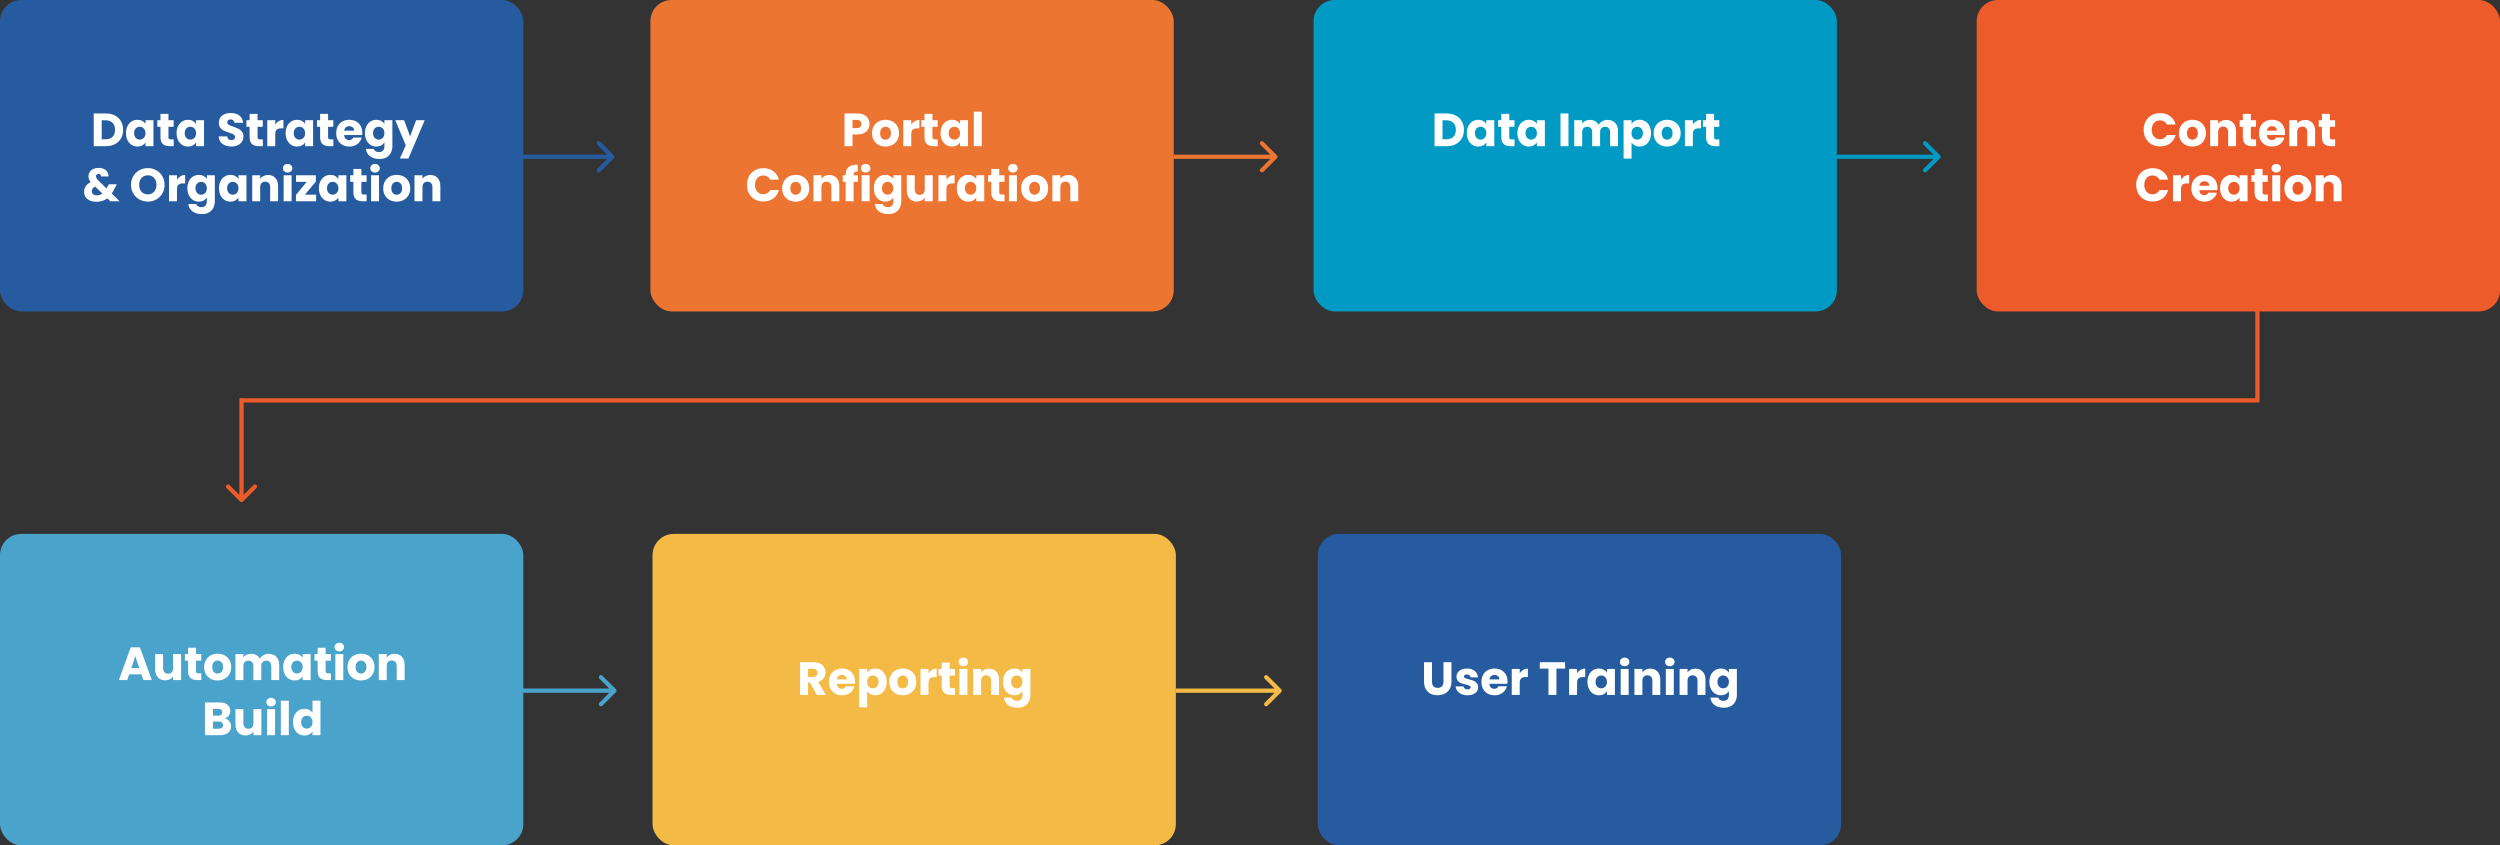 <svg width="1180" height="399" viewBox="0 0 1180 399" fill="none" xmlns="http://www.w3.org/2000/svg">
<rect x="0" y="0" width="1180" height="399" fill="#333333" stroke="none"/>
<rect y="252" width="247" height="147" rx="10" fill="#4AA3CA"/>
<path d="M66.744 318.272H60.98L60.056 321H56.118L61.706 305.556H66.062L71.65 321H67.668L66.744 318.272ZM65.776 315.368L63.862 309.714L61.97 315.368H65.776ZM85.472 308.724V321H81.71V319.328C81.329 319.871 80.808 320.311 80.148 320.648C79.503 320.971 78.784 321.132 77.992 321.132C77.054 321.132 76.225 320.927 75.506 320.516C74.788 320.091 74.23 319.482 73.834 318.69C73.438 317.898 73.24 316.967 73.24 315.896V308.724H76.98V315.39C76.98 316.211 77.193 316.849 77.618 317.304C78.044 317.759 78.616 317.986 79.334 317.986C80.068 317.986 80.647 317.759 81.072 317.304C81.498 316.849 81.71 316.211 81.71 315.39V308.724H85.472ZM95.016 317.81V321H93.103C91.739 321 90.675 320.67 89.912 320.01C89.15 319.335 88.769 318.243 88.769 316.732V311.848H87.272V308.724H88.769V305.732H92.531V308.724H94.995V311.848H92.531V316.776C92.531 317.143 92.618 317.407 92.794 317.568C92.971 317.729 93.264 317.81 93.674 317.81H95.016ZM102.7 321.176C101.497 321.176 100.412 320.919 99.444 320.406C98.491 319.893 97.735 319.159 97.178 318.206C96.635 317.253 96.364 316.138 96.364 314.862C96.364 313.601 96.643 312.493 97.2 311.54C97.757 310.572 98.52 309.831 99.488 309.318C100.456 308.805 101.541 308.548 102.744 308.548C103.947 308.548 105.032 308.805 106 309.318C106.968 309.831 107.731 310.572 108.288 311.54C108.845 312.493 109.124 313.601 109.124 314.862C109.124 316.123 108.838 317.238 108.266 318.206C107.709 319.159 106.939 319.893 105.956 320.406C104.988 320.919 103.903 321.176 102.7 321.176ZM102.7 317.92C103.419 317.92 104.027 317.656 104.526 317.128C105.039 316.6 105.296 315.845 105.296 314.862C105.296 313.879 105.047 313.124 104.548 312.596C104.064 312.068 103.463 311.804 102.744 311.804C102.011 311.804 101.402 312.068 100.918 312.596C100.434 313.109 100.192 313.865 100.192 314.862C100.192 315.845 100.427 316.6 100.896 317.128C101.38 317.656 101.981 317.92 102.7 317.92ZM126.784 308.592C128.309 308.592 129.519 309.054 130.414 309.978C131.323 310.902 131.778 312.185 131.778 313.828V321H128.038V314.334C128.038 313.542 127.825 312.933 127.4 312.508C126.989 312.068 126.417 311.848 125.684 311.848C124.951 311.848 124.371 312.068 123.946 312.508C123.535 312.933 123.33 313.542 123.33 314.334V321H119.59V314.334C119.59 313.542 119.377 312.933 118.952 312.508C118.541 312.068 117.969 311.848 117.236 311.848C116.503 311.848 115.923 312.068 115.498 312.508C115.087 312.933 114.882 313.542 114.882 314.334V321H111.12V308.724H114.882V310.264C115.263 309.751 115.762 309.347 116.378 309.054C116.994 308.746 117.691 308.592 118.468 308.592C119.392 308.592 120.213 308.79 120.932 309.186C121.665 309.582 122.237 310.147 122.648 310.88C123.073 310.205 123.653 309.655 124.386 309.23C125.119 308.805 125.919 308.592 126.784 308.592ZM133.661 314.84C133.661 313.579 133.896 312.471 134.365 311.518C134.849 310.565 135.502 309.831 136.323 309.318C137.144 308.805 138.061 308.548 139.073 308.548C139.938 308.548 140.694 308.724 141.339 309.076C141.999 309.428 142.505 309.89 142.857 310.462V308.724H146.619V321H142.857V319.262C142.49 319.834 141.977 320.296 141.317 320.648C140.672 321 139.916 321.176 139.051 321.176C138.054 321.176 137.144 320.919 136.323 320.406C135.502 319.878 134.849 319.137 134.365 318.184C133.896 317.216 133.661 316.101 133.661 314.84ZM142.857 314.862C142.857 313.923 142.593 313.183 142.065 312.64C141.552 312.097 140.921 311.826 140.173 311.826C139.425 311.826 138.787 312.097 138.259 312.64C137.746 313.168 137.489 313.901 137.489 314.84C137.489 315.779 137.746 316.527 138.259 317.084C138.787 317.627 139.425 317.898 140.173 317.898C140.921 317.898 141.552 317.627 142.065 317.084C142.593 316.541 142.857 315.801 142.857 314.862ZM156.183 317.81V321H154.269C152.905 321 151.841 320.67 151.079 320.01C150.316 319.335 149.935 318.243 149.935 316.732V311.848H148.439V308.724H149.935V305.732H153.697V308.724H156.161V311.848H153.697V316.776C153.697 317.143 153.785 317.407 153.961 317.568C154.137 317.729 154.43 317.81 154.841 317.81H156.183ZM160.17 307.448C159.51 307.448 158.967 307.257 158.542 306.876C158.131 306.48 157.926 305.996 157.926 305.424C157.926 304.837 158.131 304.353 158.542 303.972C158.967 303.576 159.51 303.378 160.17 303.378C160.815 303.378 161.343 303.576 161.754 303.972C162.179 304.353 162.392 304.837 162.392 305.424C162.392 305.996 162.179 306.48 161.754 306.876C161.343 307.257 160.815 307.448 160.17 307.448ZM162.04 308.724V321H158.278V308.724H162.04ZM170.354 321.176C169.152 321.176 168.066 320.919 167.098 320.406C166.145 319.893 165.39 319.159 164.832 318.206C164.29 317.253 164.018 316.138 164.018 314.862C164.018 313.601 164.297 312.493 164.854 311.54C165.412 310.572 166.174 309.831 167.142 309.318C168.11 308.805 169.196 308.548 170.398 308.548C171.601 308.548 172.686 308.805 173.654 309.318C174.622 309.831 175.385 310.572 175.942 311.54C176.5 312.493 176.778 313.601 176.778 314.862C176.778 316.123 176.492 317.238 175.92 318.206C175.363 319.159 174.593 319.893 173.61 320.406C172.642 320.919 171.557 321.176 170.354 321.176ZM170.354 317.92C171.073 317.92 171.682 317.656 172.18 317.128C172.694 316.6 172.95 315.845 172.95 314.862C172.95 313.879 172.701 313.124 172.202 312.596C171.718 312.068 171.117 311.804 170.398 311.804C169.665 311.804 169.056 312.068 168.572 312.596C168.088 313.109 167.846 313.865 167.846 314.862C167.846 315.845 168.081 316.6 168.55 317.128C169.034 317.656 169.636 317.92 170.354 317.92ZM186.254 308.592C187.691 308.592 188.835 309.061 189.686 310C190.551 310.924 190.984 312.2 190.984 313.828V321H187.244V314.334C187.244 313.513 187.031 312.875 186.606 312.42C186.181 311.965 185.609 311.738 184.89 311.738C184.171 311.738 183.599 311.965 183.174 312.42C182.749 312.875 182.536 313.513 182.536 314.334V321H178.774V308.724H182.536V310.352C182.917 309.809 183.431 309.384 184.076 309.076C184.721 308.753 185.447 308.592 186.254 308.592ZM106.097 339.08C106.991 339.271 107.71 339.718 108.253 340.422C108.795 341.111 109.067 341.903 109.067 342.798C109.067 344.089 108.612 345.115 107.703 345.878C106.808 346.626 105.554 347 103.941 347H96.747V331.556H103.699C105.268 331.556 106.493 331.915 107.373 332.634C108.267 333.353 108.715 334.328 108.715 335.56C108.715 336.469 108.473 337.225 107.989 337.826C107.519 338.427 106.889 338.845 106.097 339.08ZM100.509 337.804H102.973C103.589 337.804 104.058 337.672 104.381 337.408C104.718 337.129 104.887 336.726 104.887 336.198C104.887 335.67 104.718 335.267 104.381 334.988C104.058 334.709 103.589 334.57 102.973 334.57H100.509V337.804ZM103.281 343.964C103.911 343.964 104.395 343.825 104.733 343.546C105.085 343.253 105.261 342.835 105.261 342.292C105.261 341.749 105.077 341.324 104.711 341.016C104.359 340.708 103.867 340.554 103.237 340.554H100.509V343.964H103.281ZM123.371 334.724V347H119.609V345.328C119.227 345.871 118.707 346.311 118.047 346.648C117.401 346.971 116.683 347.132 115.891 347.132C114.952 347.132 114.123 346.927 113.405 346.516C112.686 346.091 112.129 345.482 111.733 344.69C111.337 343.898 111.139 342.967 111.139 341.896V334.724H114.879V341.39C114.879 342.211 115.091 342.849 115.517 343.304C115.942 343.759 116.514 343.986 117.233 343.986C117.966 343.986 118.545 343.759 118.971 343.304C119.396 342.849 119.609 342.211 119.609 341.39V334.724H123.371ZM127.965 333.448C127.305 333.448 126.762 333.257 126.337 332.876C125.926 332.48 125.721 331.996 125.721 331.424C125.721 330.837 125.926 330.353 126.337 329.972C126.762 329.576 127.305 329.378 127.965 329.378C128.61 329.378 129.138 329.576 129.549 329.972C129.974 330.353 130.187 330.837 130.187 331.424C130.187 331.996 129.974 332.48 129.549 332.876C129.138 333.257 128.61 333.448 127.965 333.448ZM129.835 334.724V347H126.073V334.724H129.835ZM136.323 330.72V347H132.561V330.72H136.323ZM138.302 340.84C138.302 339.579 138.536 338.471 139.006 337.518C139.49 336.565 140.142 335.831 140.964 335.318C141.785 334.805 142.702 334.548 143.714 334.548C144.52 334.548 145.254 334.717 145.914 335.054C146.588 335.391 147.116 335.846 147.498 336.418V330.72H151.26V347H147.498V345.24C147.146 345.827 146.64 346.296 145.98 346.648C145.334 347 144.579 347.176 143.714 347.176C142.702 347.176 141.785 346.919 140.964 346.406C140.142 345.878 139.49 345.137 139.006 344.184C138.536 343.216 138.302 342.101 138.302 340.84ZM147.498 340.862C147.498 339.923 147.234 339.183 146.706 338.64C146.192 338.097 145.562 337.826 144.814 337.826C144.066 337.826 143.428 338.097 142.9 338.64C142.386 339.168 142.13 339.901 142.13 340.84C142.13 341.779 142.386 342.527 142.9 343.084C143.428 343.627 144.066 343.898 144.814 343.898C145.562 343.898 146.192 343.627 146.706 343.084C147.234 342.541 147.498 341.801 147.498 340.862Z" fill="white"/>
<path d="M290.707 326.707C291.098 326.317 291.098 325.683 290.707 325.293L284.343 318.929C283.953 318.538 283.319 318.538 282.929 318.929C282.538 319.319 282.538 319.953 282.929 320.343L288.586 326L282.929 331.657C282.538 332.047 282.538 332.681 282.929 333.071C283.319 333.462 283.953 333.462 284.343 333.071L290.707 326.707ZM241 327H290V325H241V327Z" fill="#4AA3CA"/>
<rect x="308" y="252" width="247" height="147" rx="10" fill="#F4BA46"/>
<path d="M385.52 328L382.308 322.17H381.406V328H377.644V312.556H383.958C385.176 312.556 386.21 312.769 387.06 313.194C387.926 313.619 388.571 314.206 388.996 314.954C389.422 315.687 389.634 316.509 389.634 317.418C389.634 318.445 389.341 319.361 388.754 320.168C388.182 320.975 387.332 321.547 386.202 321.884L389.766 328H385.52ZM381.406 319.508H383.738C384.428 319.508 384.941 319.339 385.278 319.002C385.63 318.665 385.806 318.188 385.806 317.572C385.806 316.985 385.63 316.523 385.278 316.186C384.941 315.849 384.428 315.68 383.738 315.68H381.406V319.508ZM403.568 321.664C403.568 322.016 403.546 322.383 403.502 322.764H394.988C395.047 323.527 395.289 324.113 395.714 324.524C396.154 324.92 396.689 325.118 397.32 325.118C398.259 325.118 398.911 324.722 399.278 323.93H403.282C403.077 324.737 402.703 325.463 402.16 326.108C401.632 326.753 400.965 327.259 400.158 327.626C399.351 327.993 398.449 328.176 397.452 328.176C396.249 328.176 395.179 327.919 394.24 327.406C393.301 326.893 392.568 326.159 392.04 325.206C391.512 324.253 391.248 323.138 391.248 321.862C391.248 320.586 391.505 319.471 392.018 318.518C392.546 317.565 393.279 316.831 394.218 316.318C395.157 315.805 396.235 315.548 397.452 315.548C398.64 315.548 399.696 315.797 400.62 316.296C401.544 316.795 402.263 317.506 402.776 318.43C403.304 319.354 403.568 320.432 403.568 321.664ZM399.718 320.674C399.718 320.029 399.498 319.515 399.058 319.134C398.618 318.753 398.068 318.562 397.408 318.562C396.777 318.562 396.242 318.745 395.802 319.112C395.377 319.479 395.113 319.999 395.01 320.674H399.718ZM409.314 317.462C409.681 316.89 410.187 316.428 410.832 316.076C411.478 315.724 412.233 315.548 413.098 315.548C414.11 315.548 415.027 315.805 415.848 316.318C416.67 316.831 417.315 317.565 417.784 318.518C418.268 319.471 418.51 320.579 418.51 321.84C418.51 323.101 418.268 324.216 417.784 325.184C417.315 326.137 416.67 326.878 415.848 327.406C415.027 327.919 414.11 328.176 413.098 328.176C412.248 328.176 411.492 328 410.832 327.648C410.187 327.296 409.681 326.841 409.314 326.284V333.852H405.552V315.724H409.314V317.462ZM414.682 321.84C414.682 320.901 414.418 320.168 413.89 319.64C413.377 319.097 412.739 318.826 411.976 318.826C411.228 318.826 410.59 319.097 410.062 319.64C409.549 320.183 409.292 320.923 409.292 321.862C409.292 322.801 409.549 323.541 410.062 324.084C410.59 324.627 411.228 324.898 411.976 324.898C412.724 324.898 413.362 324.627 413.89 324.084C414.418 323.527 414.682 322.779 414.682 321.84ZM426.072 328.176C424.869 328.176 423.784 327.919 422.816 327.406C421.863 326.893 421.107 326.159 420.55 325.206C420.007 324.253 419.736 323.138 419.736 321.862C419.736 320.601 420.015 319.493 420.572 318.54C421.129 317.572 421.892 316.831 422.86 316.318C423.828 315.805 424.913 315.548 426.116 315.548C427.319 315.548 428.404 315.805 429.372 316.318C430.34 316.831 431.103 317.572 431.66 318.54C432.217 319.493 432.496 320.601 432.496 321.862C432.496 323.123 432.21 324.238 431.638 325.206C431.081 326.159 430.311 326.893 429.328 327.406C428.36 327.919 427.275 328.176 426.072 328.176ZM426.072 324.92C426.791 324.92 427.399 324.656 427.898 324.128C428.411 323.6 428.668 322.845 428.668 321.862C428.668 320.879 428.419 320.124 427.92 319.596C427.436 319.068 426.835 318.804 426.116 318.804C425.383 318.804 424.774 319.068 424.29 319.596C423.806 320.109 423.564 320.865 423.564 321.862C423.564 322.845 423.799 323.6 424.268 324.128C424.752 324.656 425.353 324.92 426.072 324.92ZM438.254 317.77C438.694 317.095 439.244 316.567 439.904 316.186C440.564 315.79 441.297 315.592 442.104 315.592V319.574H441.07C440.131 319.574 439.427 319.779 438.958 320.19C438.489 320.586 438.254 321.29 438.254 322.302V328H434.492V315.724H438.254V317.77ZM450.744 324.81V328H448.83C447.466 328 446.403 327.67 445.64 327.01C444.877 326.335 444.496 325.243 444.496 323.732V318.848H443V315.724H444.496V312.732H448.258V315.724H450.722V318.848H448.258V323.776C448.258 324.143 448.346 324.407 448.522 324.568C448.698 324.729 448.991 324.81 449.402 324.81H450.744ZM454.732 314.448C454.072 314.448 453.529 314.257 453.104 313.876C452.693 313.48 452.488 312.996 452.488 312.424C452.488 311.837 452.693 311.353 453.104 310.972C453.529 310.576 454.072 310.378 454.732 310.378C455.377 310.378 455.905 310.576 456.316 310.972C456.741 311.353 456.954 311.837 456.954 312.424C456.954 312.996 456.741 313.48 456.316 313.876C455.905 314.257 455.377 314.448 454.732 314.448ZM456.602 315.724V328H452.84V315.724H456.602ZM466.808 315.592C468.245 315.592 469.389 316.061 470.24 317C471.105 317.924 471.538 319.2 471.538 320.828V328H467.798V321.334C467.798 320.513 467.585 319.875 467.16 319.42C466.735 318.965 466.163 318.738 465.444 318.738C464.725 318.738 464.153 318.965 463.728 319.42C463.303 319.875 463.09 320.513 463.09 321.334V328H459.328V315.724H463.09V317.352C463.471 316.809 463.985 316.384 464.63 316.076C465.275 315.753 466.001 315.592 466.808 315.592ZM478.816 315.548C479.681 315.548 480.437 315.724 481.082 316.076C481.742 316.428 482.248 316.89 482.6 317.462V315.724H486.362V327.978C486.362 329.107 486.135 330.127 485.68 331.036C485.24 331.96 484.558 332.693 483.634 333.236C482.725 333.779 481.588 334.05 480.224 334.05C478.405 334.05 476.931 333.617 475.802 332.752C474.673 331.901 474.027 330.743 473.866 329.276H477.584C477.701 329.745 477.98 330.112 478.42 330.376C478.86 330.655 479.403 330.794 480.048 330.794C480.825 330.794 481.441 330.567 481.896 330.112C482.365 329.672 482.6 328.961 482.6 327.978V326.24C482.233 326.812 481.727 327.281 481.082 327.648C480.437 328 479.681 328.176 478.816 328.176C477.804 328.176 476.887 327.919 476.066 327.406C475.245 326.878 474.592 326.137 474.108 325.184C473.639 324.216 473.404 323.101 473.404 321.84C473.404 320.579 473.639 319.471 474.108 318.518C474.592 317.565 475.245 316.831 476.066 316.318C476.887 315.805 477.804 315.548 478.816 315.548ZM482.6 321.862C482.6 320.923 482.336 320.183 481.808 319.64C481.295 319.097 480.664 318.826 479.916 318.826C479.168 318.826 478.53 319.097 478.002 319.64C477.489 320.168 477.232 320.901 477.232 321.84C477.232 322.779 477.489 323.527 478.002 324.084C478.53 324.627 479.168 324.898 479.916 324.898C480.664 324.898 481.295 324.627 481.808 324.084C482.336 323.541 482.6 322.801 482.6 321.862Z" fill="white"/>
<path d="M604.707 326.707C605.098 326.317 605.098 325.683 604.707 325.293L598.343 318.929C597.953 318.538 597.319 318.538 596.929 318.929C596.538 319.319 596.538 319.953 596.929 320.343L602.586 326L596.929 331.657C596.538 332.047 596.538 332.681 596.929 333.071C597.319 333.462 597.953 333.462 598.343 333.071L604.707 326.707ZM555 327H604V325H555V327Z" fill="#F4BA46"/>
<rect x="622" y="252" width="247" height="147" rx="10" fill="#265B9F"/>
<path d="M675.908 312.556V321.796C675.908 322.72 676.135 323.431 676.59 323.93C677.044 324.429 677.712 324.678 678.592 324.678C679.472 324.678 680.146 324.429 680.616 323.93C681.085 323.431 681.32 322.72 681.32 321.796V312.556H685.082V321.774C685.082 323.153 684.788 324.319 684.202 325.272C683.615 326.225 682.823 326.944 681.826 327.428C680.843 327.912 679.743 328.154 678.526 328.154C677.308 328.154 676.216 327.919 675.248 327.45C674.294 326.966 673.539 326.247 672.982 325.294C672.424 324.326 672.146 323.153 672.146 321.774V312.556H675.908ZM692.717 328.176C691.647 328.176 690.693 327.993 689.857 327.626C689.021 327.259 688.361 326.761 687.877 326.13C687.393 325.485 687.122 324.766 687.063 323.974H690.781C690.825 324.399 691.023 324.744 691.375 325.008C691.727 325.272 692.16 325.404 692.673 325.404C693.143 325.404 693.502 325.316 693.751 325.14C694.015 324.949 694.147 324.707 694.147 324.414C694.147 324.062 693.964 323.805 693.597 323.644C693.231 323.468 692.637 323.277 691.815 323.072C690.935 322.867 690.202 322.654 689.615 322.434C689.029 322.199 688.523 321.84 688.097 321.356C687.672 320.857 687.459 320.19 687.459 319.354C687.459 318.65 687.65 318.012 688.031 317.44C688.427 316.853 688.999 316.391 689.747 316.054C690.51 315.717 691.412 315.548 692.453 315.548C693.993 315.548 695.203 315.929 696.083 316.692C696.978 317.455 697.491 318.467 697.623 319.728H694.147C694.089 319.303 693.898 318.965 693.575 318.716C693.267 318.467 692.857 318.342 692.343 318.342C691.903 318.342 691.566 318.43 691.331 318.606C691.097 318.767 690.979 318.995 690.979 319.288C690.979 319.64 691.163 319.904 691.529 320.08C691.911 320.256 692.497 320.432 693.289 320.608C694.199 320.843 694.939 321.077 695.511 321.312C696.083 321.532 696.582 321.899 697.007 322.412C697.447 322.911 697.675 323.585 697.689 324.436C697.689 325.155 697.484 325.8 697.073 326.372C696.677 326.929 696.098 327.369 695.335 327.692C694.587 328.015 693.715 328.176 692.717 328.176ZM711.563 321.664C711.563 322.016 711.541 322.383 711.497 322.764H702.983C703.042 323.527 703.284 324.113 703.709 324.524C704.149 324.92 704.684 325.118 705.315 325.118C706.254 325.118 706.906 324.722 707.273 323.93H711.277C711.072 324.737 710.698 325.463 710.155 326.108C709.627 326.753 708.96 327.259 708.153 327.626C707.346 327.993 706.444 328.176 705.447 328.176C704.244 328.176 703.174 327.919 702.235 327.406C701.296 326.893 700.563 326.159 700.035 325.206C699.507 324.253 699.243 323.138 699.243 321.862C699.243 320.586 699.5 319.471 700.013 318.518C700.541 317.565 701.274 316.831 702.213 316.318C703.152 315.805 704.23 315.548 705.447 315.548C706.635 315.548 707.691 315.797 708.615 316.296C709.539 316.795 710.258 317.506 710.771 318.43C711.299 319.354 711.563 320.432 711.563 321.664ZM707.713 320.674C707.713 320.029 707.493 319.515 707.053 319.134C706.613 318.753 706.063 318.562 705.403 318.562C704.772 318.562 704.237 318.745 703.797 319.112C703.372 319.479 703.108 319.999 703.005 320.674H707.713ZM717.31 317.77C717.75 317.095 718.3 316.567 718.96 316.186C719.62 315.79 720.353 315.592 721.16 315.592V319.574H720.126C719.187 319.574 718.483 319.779 718.014 320.19C717.544 320.586 717.31 321.29 717.31 322.302V328H713.548V315.724H717.31V317.77ZM738.73 312.556V315.57H734.638V328H730.876V315.57H726.784V312.556H738.73ZM744.38 317.77C744.82 317.095 745.37 316.567 746.03 316.186C746.69 315.79 747.423 315.592 748.23 315.592V319.574H747.196C746.257 319.574 745.553 319.779 745.084 320.19C744.615 320.586 744.38 321.29 744.38 322.302V328H740.618V315.724H744.38V317.77ZM749.28 321.84C749.28 320.579 749.515 319.471 749.984 318.518C750.468 317.565 751.121 316.831 751.942 316.318C752.763 315.805 753.68 315.548 754.692 315.548C755.557 315.548 756.313 315.724 756.958 316.076C757.618 316.428 758.124 316.89 758.476 317.462V315.724H762.238V328H758.476V326.262C758.109 326.834 757.596 327.296 756.936 327.648C756.291 328 755.535 328.176 754.67 328.176C753.673 328.176 752.763 327.919 751.942 327.406C751.121 326.878 750.468 326.137 749.984 325.184C749.515 324.216 749.28 323.101 749.28 321.84ZM758.476 321.862C758.476 320.923 758.212 320.183 757.684 319.64C757.171 319.097 756.54 318.826 755.792 318.826C755.044 318.826 754.406 319.097 753.878 319.64C753.365 320.168 753.108 320.901 753.108 321.84C753.108 322.779 753.365 323.527 753.878 324.084C754.406 324.627 755.044 324.898 755.792 324.898C756.54 324.898 757.171 324.627 757.684 324.084C758.212 323.541 758.476 322.801 758.476 321.862ZM766.852 314.448C766.192 314.448 765.649 314.257 765.224 313.876C764.813 313.48 764.608 312.996 764.608 312.424C764.608 311.837 764.813 311.353 765.224 310.972C765.649 310.576 766.192 310.378 766.852 310.378C767.497 310.378 768.025 310.576 768.436 310.972C768.861 311.353 769.074 311.837 769.074 312.424C769.074 312.996 768.861 313.48 768.436 313.876C768.025 314.257 767.497 314.448 766.852 314.448ZM768.722 315.724V328H764.96V315.724H768.722ZM778.928 315.592C780.365 315.592 781.509 316.061 782.36 317C783.225 317.924 783.658 319.2 783.658 320.828V328H779.918V321.334C779.918 320.513 779.705 319.875 779.28 319.42C778.855 318.965 778.283 318.738 777.564 318.738C776.845 318.738 776.273 318.965 775.848 319.42C775.423 319.875 775.21 320.513 775.21 321.334V328H771.448V315.724H775.21V317.352C775.591 316.809 776.105 316.384 776.75 316.076C777.395 315.753 778.121 315.592 778.928 315.592ZM788.164 314.448C787.504 314.448 786.962 314.257 786.536 313.876C786.126 313.48 785.92 312.996 785.92 312.424C785.92 311.837 786.126 311.353 786.536 310.972C786.962 310.576 787.504 310.378 788.164 310.378C788.81 310.378 789.338 310.576 789.748 310.972C790.174 311.353 790.386 311.837 790.386 312.424C790.386 312.996 790.174 313.48 789.748 313.876C789.338 314.257 788.81 314.448 788.164 314.448ZM790.034 315.724V328H786.272V315.724H790.034ZM800.24 315.592C801.678 315.592 802.822 316.061 803.672 317C804.538 317.924 804.97 319.2 804.97 320.828V328H801.23V321.334C801.23 320.513 801.018 319.875 800.592 319.42C800.167 318.965 799.595 318.738 798.876 318.738C798.158 318.738 797.586 318.965 797.16 319.42C796.735 319.875 796.522 320.513 796.522 321.334V328H792.76V315.724H796.522V317.352C796.904 316.809 797.417 316.384 798.062 316.076C798.708 315.753 799.434 315.592 800.24 315.592ZM812.249 315.548C813.114 315.548 813.869 315.724 814.515 316.076C815.175 316.428 815.681 316.89 816.033 317.462V315.724H819.795V327.978C819.795 329.107 819.567 330.127 819.113 331.036C818.673 331.96 817.991 332.693 817.067 333.236C816.157 333.779 815.021 334.05 813.657 334.05C811.838 334.05 810.364 333.617 809.235 332.752C808.105 331.901 807.46 330.743 807.299 329.276H811.017C811.134 329.745 811.413 330.112 811.853 330.376C812.293 330.655 812.835 330.794 813.481 330.794C814.258 330.794 814.874 330.567 815.329 330.112C815.798 329.672 816.033 328.961 816.033 327.978V326.24C815.666 326.812 815.16 327.281 814.515 327.648C813.869 328 813.114 328.176 812.249 328.176C811.237 328.176 810.32 327.919 809.499 327.406C808.677 326.878 808.025 326.137 807.541 325.184C807.071 324.216 806.837 323.101 806.837 321.84C806.837 320.579 807.071 319.471 807.541 318.518C808.025 317.565 808.677 316.831 809.499 316.318C810.32 315.805 811.237 315.548 812.249 315.548ZM816.033 321.862C816.033 320.923 815.769 320.183 815.241 319.64C814.727 319.097 814.097 318.826 813.349 318.826C812.601 318.826 811.963 319.097 811.435 319.64C810.921 320.168 810.665 320.901 810.665 321.84C810.665 322.779 810.921 323.527 811.435 324.084C811.963 324.627 812.601 324.898 813.349 324.898C814.097 324.898 814.727 324.627 815.241 324.084C815.769 323.541 816.033 322.801 816.033 321.862Z" fill="white"/>
<rect width="247" height="147" rx="10" fill="#265B9F"/>
<path d="M50.025 53.556C51.653 53.556 53.076 53.879 54.293 54.524C55.51 55.169 56.449 56.079 57.109 57.252C57.784 58.411 58.121 59.753 58.121 61.278C58.121 62.789 57.784 64.131 57.109 65.304C56.449 66.477 55.503 67.387 54.271 68.032C53.054 68.677 51.638 69 50.025 69H44.239V53.556H50.025ZM49.783 65.744C51.206 65.744 52.313 65.355 53.105 64.578C53.897 63.801 54.293 62.701 54.293 61.278C54.293 59.855 53.897 58.748 53.105 57.956C52.313 57.164 51.206 56.768 49.783 56.768H48.001V65.744H49.783ZM59.475 62.84C59.475 61.579 59.71 60.471 60.179 59.518C60.663 58.565 61.316 57.831 62.137 57.318C62.959 56.805 63.875 56.548 64.887 56.548C65.753 56.548 66.508 56.724 67.153 57.076C67.813 57.428 68.319 57.89 68.671 58.462V56.724H72.433V69H68.671V67.262C68.305 67.834 67.791 68.296 67.131 68.648C66.486 69 65.731 69.176 64.865 69.176C63.868 69.176 62.959 68.919 62.137 68.406C61.316 67.878 60.663 67.137 60.179 66.184C59.71 65.216 59.475 64.101 59.475 62.84ZM68.671 62.862C68.671 61.923 68.407 61.183 67.879 60.64C67.366 60.097 66.735 59.826 65.987 59.826C65.239 59.826 64.601 60.097 64.073 60.64C63.56 61.168 63.303 61.901 63.303 62.84C63.303 63.779 63.56 64.527 64.073 65.084C64.601 65.627 65.239 65.898 65.987 65.898C66.735 65.898 67.366 65.627 67.879 65.084C68.407 64.541 68.671 63.801 68.671 62.862ZM81.997 65.81V69H80.083C78.719 69 77.656 68.67 76.893 68.01C76.13 67.335 75.749 66.243 75.749 64.732V59.848H74.253V56.724H75.749V53.732H79.511V56.724H81.975V59.848H79.511V64.776C79.511 65.143 79.599 65.407 79.775 65.568C79.951 65.729 80.244 65.81 80.655 65.81H81.997ZM83.344 62.84C83.344 61.579 83.579 60.471 84.049 59.518C84.532 58.565 85.185 57.831 86.007 57.318C86.828 56.805 87.745 56.548 88.757 56.548C89.622 56.548 90.377 56.724 91.022 57.076C91.683 57.428 92.189 57.89 92.54 58.462V56.724H96.302V69H92.54V67.262C92.174 67.834 91.66 68.296 91.001 68.648C90.355 69 89.6 69.176 88.734 69.176C87.737 69.176 86.828 68.919 86.007 68.406C85.185 67.878 84.532 67.137 84.049 66.184C83.579 65.216 83.344 64.101 83.344 62.84ZM92.54 62.862C92.54 61.923 92.276 61.183 91.749 60.64C91.235 60.097 90.605 59.826 89.856 59.826C89.109 59.826 88.471 60.097 87.942 60.64C87.429 61.168 87.172 61.901 87.172 62.84C87.172 63.779 87.429 64.527 87.942 65.084C88.471 65.627 89.109 65.898 89.856 65.898C90.605 65.898 91.235 65.627 91.749 65.084C92.276 64.541 92.54 63.801 92.54 62.862ZM109.274 69.154C108.145 69.154 107.133 68.971 106.238 68.604C105.344 68.237 104.625 67.695 104.082 66.976C103.554 66.257 103.276 65.392 103.246 64.38H107.25C107.309 64.952 107.507 65.392 107.844 65.7C108.182 65.993 108.622 66.14 109.164 66.14C109.722 66.14 110.162 66.015 110.484 65.766C110.807 65.502 110.968 65.143 110.968 64.688C110.968 64.307 110.836 63.991 110.572 63.742C110.323 63.493 110.008 63.287 109.626 63.126C109.26 62.965 108.732 62.781 108.042 62.576C107.045 62.268 106.231 61.96 105.6 61.652C104.97 61.344 104.427 60.889 103.972 60.288C103.518 59.687 103.29 58.902 103.29 57.934C103.29 56.497 103.811 55.375 104.852 54.568C105.894 53.747 107.25 53.336 108.922 53.336C110.624 53.336 111.995 53.747 113.036 54.568C114.078 55.375 114.635 56.504 114.708 57.956H110.638C110.609 57.457 110.426 57.069 110.088 56.79C109.751 56.497 109.318 56.35 108.79 56.35C108.336 56.35 107.969 56.475 107.69 56.724C107.412 56.959 107.272 57.303 107.272 57.758C107.272 58.257 107.507 58.645 107.976 58.924C108.446 59.203 109.179 59.503 110.176 59.826C111.174 60.163 111.98 60.486 112.596 60.794C113.227 61.102 113.77 61.549 114.224 62.136C114.679 62.723 114.906 63.478 114.906 64.402C114.906 65.282 114.679 66.081 114.224 66.8C113.784 67.519 113.139 68.091 112.288 68.516C111.438 68.941 110.433 69.154 109.274 69.154ZM124.063 65.81V69H122.149C120.785 69 119.722 68.67 118.959 68.01C118.197 67.335 117.815 66.243 117.815 64.732V59.848H116.319V56.724H117.815V53.732H121.577V56.724H124.041V59.848H121.577V64.776C121.577 65.143 121.665 65.407 121.841 65.568C122.017 65.729 122.311 65.81 122.721 65.81H124.063ZM129.921 58.77C130.361 58.095 130.911 57.567 131.571 57.186C132.231 56.79 132.964 56.592 133.771 56.592V60.574H132.737C131.798 60.574 131.094 60.779 130.625 61.19C130.156 61.586 129.921 62.29 129.921 63.302V69H126.159V56.724H129.921V58.77ZM134.821 62.84C134.821 61.579 135.056 60.471 135.525 59.518C136.009 58.565 136.662 57.831 137.483 57.318C138.304 56.805 139.221 56.548 140.233 56.548C141.098 56.548 141.854 56.724 142.499 57.076C143.159 57.428 143.665 57.89 144.017 58.462V56.724H147.779V69H144.017V67.262C143.65 67.834 143.137 68.296 142.477 68.648C141.832 69 141.076 69.176 140.211 69.176C139.214 69.176 138.304 68.919 137.483 68.406C136.662 67.878 136.009 67.137 135.525 66.184C135.056 65.216 134.821 64.101 134.821 62.84ZM144.017 62.862C144.017 61.923 143.753 61.183 143.225 60.64C142.712 60.097 142.081 59.826 141.333 59.826C140.585 59.826 139.947 60.097 139.419 60.64C138.906 61.168 138.649 61.901 138.649 62.84C138.649 63.779 138.906 64.527 139.419 65.084C139.947 65.627 140.585 65.898 141.333 65.898C142.081 65.898 142.712 65.627 143.225 65.084C143.753 64.541 144.017 63.801 144.017 62.862ZM157.343 65.81V69H155.429C154.065 69 153.001 68.67 152.239 68.01C151.476 67.335 151.095 66.243 151.095 64.732V59.848H149.599V56.724H151.095V53.732H154.857V56.724H157.321V59.848H154.857V64.776C154.857 65.143 154.945 65.407 155.121 65.568C155.297 65.729 155.59 65.81 156.001 65.81H157.343ZM171.01 62.664C171.01 63.016 170.988 63.383 170.944 63.764H162.43C162.489 64.527 162.731 65.113 163.156 65.524C163.596 65.92 164.132 66.118 164.762 66.118C165.701 66.118 166.354 65.722 166.72 64.93H170.724C170.519 65.737 170.145 66.463 169.602 67.108C169.074 67.753 168.407 68.259 167.6 68.626C166.794 68.993 165.892 69.176 164.894 69.176C163.692 69.176 162.621 68.919 161.682 68.406C160.744 67.893 160.01 67.159 159.482 66.206C158.954 65.253 158.69 64.138 158.69 62.862C158.69 61.586 158.947 60.471 159.46 59.518C159.988 58.565 160.722 57.831 161.66 57.318C162.599 56.805 163.677 56.548 164.894 56.548C166.082 56.548 167.138 56.797 168.062 57.296C168.986 57.795 169.705 58.506 170.218 59.43C170.746 60.354 171.01 61.432 171.01 62.664ZM167.16 61.674C167.16 61.029 166.94 60.515 166.5 60.134C166.06 59.753 165.51 59.562 164.85 59.562C164.22 59.562 163.684 59.745 163.244 60.112C162.819 60.479 162.555 60.999 162.452 61.674H167.16ZM177.659 56.548C178.524 56.548 179.28 56.724 179.925 57.076C180.585 57.428 181.091 57.89 181.443 58.462V56.724H185.205V68.978C185.205 70.107 184.978 71.127 184.523 72.036C184.083 72.96 183.401 73.693 182.477 74.236C181.568 74.779 180.431 75.05 179.067 75.05C177.248 75.05 175.774 74.617 174.645 73.752C173.516 72.901 172.87 71.743 172.709 70.276H176.427C176.544 70.745 176.823 71.112 177.263 71.376C177.703 71.655 178.246 71.794 178.891 71.794C179.668 71.794 180.284 71.567 180.739 71.112C181.208 70.672 181.443 69.961 181.443 68.978V67.24C181.076 67.812 180.57 68.281 179.925 68.648C179.28 69 178.524 69.176 177.659 69.176C176.647 69.176 175.73 68.919 174.909 68.406C174.088 67.878 173.435 67.137 172.951 66.184C172.482 65.216 172.247 64.101 172.247 62.84C172.247 61.579 172.482 60.471 172.951 59.518C173.435 58.565 174.088 57.831 174.909 57.318C175.73 56.805 176.647 56.548 177.659 56.548ZM181.443 62.862C181.443 61.923 181.179 61.183 180.651 60.64C180.138 60.097 179.507 59.826 178.759 59.826C178.011 59.826 177.373 60.097 176.845 60.64C176.332 61.168 176.075 61.901 176.075 62.84C176.075 63.779 176.332 64.527 176.845 65.084C177.373 65.627 178.011 65.898 178.759 65.898C179.507 65.898 180.138 65.627 180.651 65.084C181.179 64.541 181.443 63.801 181.443 62.862ZM200.467 56.724L192.767 74.83H188.719L191.535 68.582L186.54 56.724H190.743L193.581 64.402L196.397 56.724H200.467ZM52.078 95L50.648 93.614C49.226 94.699 47.524 95.242 45.544 95.242C44.356 95.242 43.322 95.051 42.442 94.67C41.562 94.274 40.88 93.724 40.396 93.02C39.927 92.301 39.692 91.465 39.692 90.512C39.692 89.544 39.949 88.671 40.462 87.894C40.99 87.102 41.775 86.457 42.816 85.958C42.435 85.489 42.164 85.041 42.002 84.616C41.841 84.176 41.76 83.699 41.76 83.186C41.76 82.453 41.951 81.785 42.332 81.184C42.714 80.583 43.264 80.113 43.982 79.776C44.716 79.424 45.581 79.248 46.578 79.248C47.59 79.248 48.448 79.431 49.152 79.798C49.856 80.165 50.384 80.656 50.736 81.272C51.088 81.888 51.25 82.563 51.22 83.296H47.678C47.693 82.9 47.59 82.599 47.37 82.394C47.165 82.174 46.886 82.064 46.534 82.064C46.182 82.064 45.889 82.167 45.654 82.372C45.42 82.577 45.302 82.841 45.302 83.164C45.302 83.472 45.398 83.795 45.588 84.132C45.794 84.469 46.109 84.858 46.534 85.298L50.296 88.972C50.326 88.899 50.362 88.811 50.406 88.708C50.465 88.605 50.524 88.488 50.582 88.356L51.396 86.97H55.158L54.102 88.884C53.706 89.749 53.252 90.571 52.738 91.348L56.456 95H52.078ZM45.72 92.206C46.703 92.206 47.576 91.927 48.338 91.37L44.906 88.048C43.85 88.591 43.322 89.324 43.322 90.248C43.322 90.805 43.535 91.275 43.96 91.656C44.4 92.023 44.987 92.206 45.72 92.206ZM69.783 95.154C68.331 95.154 66.997 94.817 65.779 94.142C64.577 93.467 63.616 92.529 62.897 91.326C62.193 90.109 61.841 88.745 61.841 87.234C61.841 85.723 62.193 84.367 62.897 83.164C63.616 81.961 64.577 81.023 65.779 80.348C66.997 79.673 68.331 79.336 69.783 79.336C71.235 79.336 72.563 79.673 73.765 80.348C74.983 81.023 75.936 81.961 76.625 83.164C77.329 84.367 77.681 85.723 77.681 87.234C77.681 88.745 77.329 90.109 76.625 91.326C75.921 92.529 74.968 93.467 73.765 94.142C72.563 94.817 71.235 95.154 69.783 95.154ZM69.783 91.722C71.015 91.722 71.998 91.311 72.731 90.49C73.479 89.669 73.853 88.583 73.853 87.234C73.853 85.87 73.479 84.785 72.731 83.978C71.998 83.157 71.015 82.746 69.783 82.746C68.537 82.746 67.539 83.149 66.791 83.956C66.058 84.763 65.691 85.855 65.691 87.234C65.691 88.598 66.058 89.691 66.791 90.512C67.539 91.319 68.537 91.722 69.783 91.722ZM83.536 84.77C83.976 84.095 84.526 83.567 85.186 83.186C85.846 82.79 86.579 82.592 87.386 82.592V86.574H86.352C85.413 86.574 84.71 86.779 84.24 87.19C83.771 87.586 83.536 88.29 83.536 89.302V95H79.774V82.724H83.536V84.77ZM93.848 82.548C94.714 82.548 95.469 82.724 96.114 83.076C96.774 83.428 97.28 83.89 97.632 84.462V82.724H101.394V94.978C101.394 96.107 101.167 97.127 100.712 98.036C100.272 98.96 99.59 99.693 98.666 100.236C97.757 100.779 96.62 101.05 95.256 101.05C93.438 101.05 91.964 100.617 90.834 99.752C89.705 98.901 89.06 97.743 88.898 96.276H92.616C92.734 96.745 93.012 97.112 93.452 97.376C93.892 97.655 94.435 97.794 95.08 97.794C95.858 97.794 96.474 97.567 96.928 97.112C97.398 96.672 97.632 95.961 97.632 94.978V93.24C97.266 93.812 96.76 94.281 96.114 94.648C95.469 95 94.714 95.176 93.848 95.176C92.836 95.176 91.92 94.919 91.098 94.406C90.277 93.878 89.624 93.137 89.14 92.184C88.671 91.216 88.436 90.101 88.436 88.84C88.436 87.579 88.671 86.471 89.14 85.518C89.624 84.565 90.277 83.831 91.098 83.318C91.92 82.805 92.836 82.548 93.848 82.548ZM97.632 88.862C97.632 87.923 97.368 87.183 96.84 86.64C96.327 86.097 95.696 85.826 94.948 85.826C94.2 85.826 93.562 86.097 93.034 86.64C92.521 87.168 92.264 87.901 92.264 88.84C92.264 89.779 92.521 90.527 93.034 91.084C93.562 91.627 94.2 91.898 94.948 91.898C95.696 91.898 96.327 91.627 96.84 91.084C97.368 90.541 97.632 89.801 97.632 88.862ZM103.368 88.84C103.368 87.579 103.603 86.471 104.072 85.518C104.556 84.565 105.209 83.831 106.03 83.318C106.851 82.805 107.768 82.548 108.78 82.548C109.645 82.548 110.401 82.724 111.046 83.076C111.706 83.428 112.212 83.89 112.564 84.462V82.724H116.326V95H112.564V93.262C112.197 93.834 111.684 94.296 111.024 94.648C110.379 95 109.623 95.176 108.758 95.176C107.761 95.176 106.851 94.919 106.03 94.406C105.209 93.878 104.556 93.137 104.072 92.184C103.603 91.216 103.368 90.101 103.368 88.84ZM112.564 88.862C112.564 87.923 112.3 87.183 111.772 86.64C111.259 86.097 110.628 85.826 109.88 85.826C109.132 85.826 108.494 86.097 107.966 86.64C107.453 87.168 107.196 87.901 107.196 88.84C107.196 89.779 107.453 90.527 107.966 91.084C108.494 91.627 109.132 91.898 109.88 91.898C110.628 91.898 111.259 91.627 111.772 91.084C112.3 90.541 112.564 89.801 112.564 88.862ZM126.528 82.592C127.965 82.592 129.109 83.061 129.96 84C130.825 84.924 131.258 86.2 131.258 87.828V95H127.518V88.334C127.518 87.513 127.305 86.875 126.88 86.42C126.454 85.965 125.882 85.738 125.164 85.738C124.445 85.738 123.873 85.965 123.448 86.42C123.022 86.875 122.81 87.513 122.81 88.334V95H119.048V82.724H122.81V84.352C123.191 83.809 123.704 83.384 124.35 83.076C124.995 82.753 125.721 82.592 126.528 82.592ZM135.764 81.448C135.104 81.448 134.561 81.257 134.136 80.876C133.725 80.48 133.52 79.996 133.52 79.424C133.52 78.837 133.725 78.353 134.136 77.972C134.561 77.576 135.104 77.378 135.764 77.378C136.409 77.378 136.937 77.576 137.348 77.972C137.773 78.353 137.986 78.837 137.986 79.424C137.986 79.996 137.773 80.48 137.348 80.876C136.937 81.257 136.409 81.448 135.764 81.448ZM137.634 82.724V95H133.872V82.724H137.634ZM143.88 91.898H149.204V95H139.678V92.008L144.782 85.826H139.722V82.724H149.094V85.716L143.88 91.898ZM150.526 88.84C150.526 87.579 150.761 86.471 151.23 85.518C151.714 84.565 152.367 83.831 153.188 83.318C154.009 82.805 154.926 82.548 155.938 82.548C156.803 82.548 157.559 82.724 158.204 83.076C158.864 83.428 159.37 83.89 159.722 84.462V82.724H163.484V95H159.722V93.262C159.355 93.834 158.842 94.296 158.182 94.648C157.537 95 156.781 95.176 155.916 95.176C154.919 95.176 154.009 94.919 153.188 94.406C152.367 93.878 151.714 93.137 151.23 92.184C150.761 91.216 150.526 90.101 150.526 88.84ZM159.722 88.862C159.722 87.923 159.458 87.183 158.93 86.64C158.417 86.097 157.786 85.826 157.038 85.826C156.29 85.826 155.652 86.097 155.124 86.64C154.611 87.168 154.354 87.901 154.354 88.84C154.354 89.779 154.611 90.527 155.124 91.084C155.652 91.627 156.29 91.898 157.038 91.898C157.786 91.898 158.417 91.627 158.93 91.084C159.458 90.541 159.722 89.801 159.722 88.862ZM173.048 91.81V95H171.134C169.77 95 168.706 94.67 167.944 94.01C167.181 93.335 166.8 92.243 166.8 90.732V85.848H165.304V82.724H166.8V79.732H170.562V82.724H173.026V85.848H170.562V90.776C170.562 91.143 170.65 91.407 170.826 91.568C171.002 91.729 171.295 91.81 171.706 91.81H173.048ZM177.035 81.448C176.375 81.448 175.833 81.257 175.407 80.876C174.997 80.48 174.791 79.996 174.791 79.424C174.791 78.837 174.997 78.353 175.407 77.972C175.833 77.576 176.375 77.378 177.035 77.378C177.681 77.378 178.209 77.576 178.619 77.972C179.045 78.353 179.257 78.837 179.257 79.424C179.257 79.996 179.045 80.48 178.619 80.876C178.209 81.257 177.681 81.448 177.035 81.448ZM178.905 82.724V95H175.143V82.724H178.905ZM187.22 95.176C186.017 95.176 184.932 94.919 183.964 94.406C183.01 93.893 182.255 93.159 181.698 92.206C181.155 91.253 180.884 90.138 180.884 88.862C180.884 87.601 181.162 86.493 181.72 85.54C182.277 84.572 183.04 83.831 184.008 83.318C184.976 82.805 186.061 82.548 187.264 82.548C188.466 82.548 189.552 82.805 190.52 83.318C191.488 83.831 192.25 84.572 192.808 85.54C193.365 86.493 193.644 87.601 193.644 88.862C193.644 90.123 193.358 91.238 192.786 92.206C192.228 93.159 191.458 93.893 190.476 94.406C189.508 94.919 188.422 95.176 187.22 95.176ZM187.22 91.92C187.938 91.92 188.547 91.656 189.046 91.128C189.559 90.6 189.816 89.845 189.816 88.862C189.816 87.879 189.566 87.124 189.068 86.596C188.584 86.068 187.982 85.804 187.264 85.804C186.53 85.804 185.922 86.068 185.438 86.596C184.954 87.109 184.712 87.865 184.712 88.862C184.712 89.845 184.946 90.6 185.416 91.128C185.9 91.656 186.501 91.92 187.22 91.92ZM203.119 82.592C204.557 82.592 205.701 83.061 206.551 84C207.417 84.924 207.849 86.2 207.849 87.828V95H204.109V88.334C204.109 87.513 203.897 86.875 203.471 86.42C203.046 85.965 202.474 85.738 201.755 85.738C201.037 85.738 200.465 85.965 200.039 86.42C199.614 86.875 199.401 87.513 199.401 88.334V95H195.639V82.724H199.401V84.352C199.783 83.809 200.296 83.384 200.941 83.076C201.587 82.753 202.313 82.592 203.119 82.592Z" fill="white"/>
<path d="M289.707 74.707C290.098 74.317 290.098 73.683 289.707 73.293L283.343 66.929C282.953 66.538 282.319 66.538 281.929 66.929C281.538 67.32 281.538 67.953 281.929 68.343L287.586 74L281.929 79.657C281.538 80.047 281.538 80.68 281.929 81.071C282.319 81.462 282.953 81.462 283.343 81.071L289.707 74.707ZM241 75H289V73H241V75Z" fill="#265B9F"/>
<rect x="307" width="247" height="147" rx="10" fill="#ED7532"/>
<path d="M410.382 58.528C410.382 59.423 410.177 60.244 409.766 60.992C409.355 61.725 408.725 62.319 407.874 62.774C407.023 63.229 405.967 63.456 404.706 63.456H402.374V69H398.612V53.556H404.706C405.938 53.556 406.979 53.769 407.83 54.194C408.681 54.619 409.319 55.206 409.744 55.954C410.169 56.702 410.382 57.56 410.382 58.528ZM404.42 60.464C405.139 60.464 405.674 60.295 406.026 59.958C406.378 59.621 406.554 59.144 406.554 58.528C406.554 57.912 406.378 57.435 406.026 57.098C405.674 56.761 405.139 56.592 404.42 56.592H402.374V60.464H404.42ZM417.929 69.176C416.726 69.176 415.641 68.919 414.673 68.406C413.719 67.893 412.964 67.159 412.407 66.206C411.864 65.253 411.593 64.138 411.593 62.862C411.593 61.601 411.871 60.493 412.429 59.54C412.986 58.572 413.749 57.831 414.717 57.318C415.685 56.805 416.77 56.548 417.973 56.548C419.175 56.548 420.261 56.805 421.229 57.318C422.197 57.831 422.959 58.572 423.517 59.54C424.074 60.493 424.353 61.601 424.353 62.862C424.353 64.123 424.067 65.238 423.495 66.206C422.937 67.159 422.167 67.893 421.185 68.406C420.217 68.919 419.131 69.176 417.929 69.176ZM417.929 65.92C418.647 65.92 419.256 65.656 419.755 65.128C420.268 64.6 420.525 63.845 420.525 62.862C420.525 61.879 420.275 61.124 419.777 60.596C419.293 60.068 418.691 59.804 417.973 59.804C417.239 59.804 416.631 60.068 416.147 60.596C415.663 61.109 415.421 61.865 415.421 62.862C415.421 63.845 415.655 64.6 416.125 65.128C416.609 65.656 417.21 65.92 417.929 65.92ZM430.11 58.77C430.55 58.095 431.1 57.567 431.76 57.186C432.42 56.79 433.154 56.592 433.96 56.592V60.574H432.926C431.988 60.574 431.284 60.779 430.814 61.19C430.345 61.586 430.11 62.29 430.11 63.302V69H426.348V56.724H430.11V58.77ZM442.601 65.81V69H440.687C439.323 69 438.259 68.67 437.497 68.01C436.734 67.335 436.353 66.243 436.353 64.732V59.848H434.857V56.724H436.353V53.732H440.115V56.724H442.579V59.848H440.115V64.776C440.115 65.143 440.203 65.407 440.379 65.568C440.555 65.729 440.848 65.81 441.259 65.81H442.601ZM443.948 62.84C443.948 61.579 444.183 60.471 444.652 59.518C445.136 58.565 445.789 57.831 446.61 57.318C447.431 56.805 448.348 56.548 449.36 56.548C450.225 56.548 450.981 56.724 451.626 57.076C452.286 57.428 452.792 57.89 453.144 58.462V56.724H456.906V69H453.144V67.262C452.777 67.834 452.264 68.296 451.604 68.648C450.959 69 450.203 69.176 449.338 69.176C448.341 69.176 447.431 68.919 446.61 68.406C445.789 67.878 445.136 67.137 444.652 66.184C444.183 65.216 443.948 64.101 443.948 62.84ZM453.144 62.862C453.144 61.923 452.88 61.183 452.352 60.64C451.839 60.097 451.208 59.826 450.46 59.826C449.712 59.826 449.074 60.097 448.546 60.64C448.033 61.168 447.776 61.901 447.776 62.84C447.776 63.779 448.033 64.527 448.546 65.084C449.074 65.627 449.712 65.898 450.46 65.898C451.208 65.898 451.839 65.627 452.352 65.084C452.88 64.541 453.144 63.801 453.144 62.862ZM463.39 52.72V69H459.628V52.72H463.39ZM352.545 87.256C352.545 85.731 352.875 84.374 353.535 83.186C354.195 81.983 355.112 81.052 356.285 80.392C357.473 79.717 358.815 79.38 360.311 79.38C362.145 79.38 363.714 79.864 365.019 80.832C366.325 81.8 367.197 83.12 367.637 84.792H363.501C363.193 84.147 362.753 83.655 362.181 83.318C361.624 82.981 360.986 82.812 360.267 82.812C359.109 82.812 358.17 83.215 357.451 84.022C356.733 84.829 356.373 85.907 356.373 87.256C356.373 88.605 356.733 89.683 357.451 90.49C358.17 91.297 359.109 91.7 360.267 91.7C360.986 91.7 361.624 91.531 362.181 91.194C362.753 90.857 363.193 90.365 363.501 89.72H367.637C367.197 91.392 366.325 92.712 365.019 93.68C363.714 94.633 362.145 95.11 360.311 95.11C358.815 95.11 357.473 94.78 356.285 94.12C355.112 93.445 354.195 92.514 353.535 91.326C352.875 90.138 352.545 88.781 352.545 87.256ZM375.529 95.176C374.326 95.176 373.241 94.919 372.273 94.406C371.32 93.893 370.564 93.159 370.007 92.206C369.464 91.253 369.193 90.138 369.193 88.862C369.193 87.601 369.472 86.493 370.029 85.54C370.586 84.572 371.349 83.831 372.317 83.318C373.285 82.805 374.37 82.548 375.573 82.548C376.776 82.548 377.861 82.805 378.829 83.318C379.797 83.831 380.56 84.572 381.117 85.54C381.674 86.493 381.953 87.601 381.953 88.862C381.953 90.123 381.667 91.238 381.095 92.206C380.538 93.159 379.768 93.893 378.785 94.406C377.817 94.919 376.732 95.176 375.529 95.176ZM375.529 91.92C376.248 91.92 376.856 91.656 377.355 91.128C377.868 90.6 378.125 89.845 378.125 88.862C378.125 87.879 377.876 87.124 377.377 86.596C376.893 86.068 376.292 85.804 375.573 85.804C374.84 85.804 374.231 86.068 373.747 86.596C373.263 87.109 373.021 87.865 373.021 88.862C373.021 89.845 373.256 90.6 373.725 91.128C374.209 91.656 374.81 91.92 375.529 91.92ZM391.429 82.592C392.866 82.592 394.01 83.061 394.861 84C395.726 84.924 396.159 86.2 396.159 87.828V95H392.419V88.334C392.419 87.513 392.206 86.875 391.781 86.42C391.356 85.965 390.784 85.738 390.065 85.738C389.346 85.738 388.774 85.965 388.349 86.42C387.924 86.875 387.711 87.513 387.711 88.334V95H383.949V82.724H387.711V84.352C388.092 83.809 388.606 83.384 389.251 83.076C389.896 82.753 390.622 82.592 391.429 82.592ZM404.933 85.848H402.909V95H399.147V85.848H397.783V82.724H399.147V82.372C399.147 80.861 399.58 79.717 400.445 78.94C401.311 78.148 402.579 77.752 404.251 77.752C404.53 77.752 404.735 77.759 404.867 77.774V80.964C404.149 80.92 403.643 81.023 403.349 81.272C403.056 81.521 402.909 81.969 402.909 82.614V82.724H404.933V85.848ZM408.593 81.448C407.933 81.448 407.39 81.257 406.965 80.876C406.554 80.48 406.349 79.996 406.349 79.424C406.349 78.837 406.554 78.353 406.965 77.972C407.39 77.576 407.933 77.378 408.593 77.378C409.238 77.378 409.766 77.576 410.177 77.972C410.602 78.353 410.815 78.837 410.815 79.424C410.815 79.996 410.602 80.48 410.177 80.876C409.766 81.257 409.238 81.448 408.593 81.448ZM410.463 82.724V95H406.701V82.724H410.463ZM417.853 82.548C418.719 82.548 419.474 82.724 420.119 83.076C420.779 83.428 421.285 83.89 421.637 84.462V82.724H425.399V94.978C425.399 96.107 425.172 97.127 424.717 98.036C424.277 98.96 423.595 99.693 422.671 100.236C421.762 100.779 420.625 101.05 419.261 101.05C417.443 101.05 415.969 100.617 414.839 99.752C413.71 98.901 413.065 97.743 412.903 96.276H416.621C416.739 96.745 417.017 97.112 417.457 97.376C417.897 97.655 418.44 97.794 419.085 97.794C419.863 97.794 420.479 97.567 420.933 97.112C421.403 96.672 421.637 95.961 421.637 94.978V93.24C421.271 93.812 420.765 94.281 420.119 94.648C419.474 95 418.719 95.176 417.853 95.176C416.841 95.176 415.925 94.919 415.103 94.406C414.282 93.878 413.629 93.137 413.145 92.184C412.676 91.216 412.441 90.101 412.441 88.84C412.441 87.579 412.676 86.471 413.145 85.518C413.629 84.565 414.282 83.831 415.103 83.318C415.925 82.805 416.841 82.548 417.853 82.548ZM421.637 88.862C421.637 87.923 421.373 87.183 420.845 86.64C420.332 86.097 419.701 85.826 418.953 85.826C418.205 85.826 417.567 86.097 417.039 86.64C416.526 87.168 416.269 87.901 416.269 88.84C416.269 89.779 416.526 90.527 417.039 91.084C417.567 91.627 418.205 91.898 418.953 91.898C419.701 91.898 420.332 91.627 420.845 91.084C421.373 90.541 421.637 89.801 421.637 88.862ZM440.243 82.724V95H436.481V93.328C436.1 93.871 435.579 94.311 434.919 94.648C434.274 94.971 433.555 95.132 432.763 95.132C431.824 95.132 430.996 94.927 430.277 94.516C429.558 94.091 429.001 93.482 428.605 92.69C428.209 91.898 428.011 90.967 428.011 89.896V82.724H431.751V89.39C431.751 90.211 431.964 90.849 432.389 91.304C432.814 91.759 433.386 91.986 434.105 91.986C434.838 91.986 435.418 91.759 435.843 91.304C436.268 90.849 436.481 90.211 436.481 89.39V82.724H440.243ZM446.707 84.77C447.147 84.095 447.697 83.567 448.357 83.186C449.017 82.79 449.75 82.592 450.557 82.592V86.574H449.523C448.584 86.574 447.88 86.779 447.411 87.19C446.942 87.586 446.707 88.29 446.707 89.302V95H442.945V82.724H446.707V84.77ZM451.607 88.84C451.607 87.579 451.842 86.471 452.311 85.518C452.795 84.565 453.448 83.831 454.269 83.318C455.091 82.805 456.007 82.548 457.019 82.548C457.885 82.548 458.64 82.724 459.285 83.076C459.945 83.428 460.451 83.89 460.803 84.462V82.724H464.565V95H460.803V93.262C460.437 93.834 459.923 94.296 459.263 94.648C458.618 95 457.863 95.176 456.997 95.176C456 95.176 455.091 94.919 454.269 94.406C453.448 93.878 452.795 93.137 452.311 92.184C451.842 91.216 451.607 90.101 451.607 88.84ZM460.803 88.862C460.803 87.923 460.539 87.183 460.011 86.64C459.498 86.097 458.867 85.826 458.119 85.826C457.371 85.826 456.733 86.097 456.205 86.64C455.692 87.168 455.435 87.901 455.435 88.84C455.435 89.779 455.692 90.527 456.205 91.084C456.733 91.627 457.371 91.898 458.119 91.898C458.867 91.898 459.498 91.627 460.011 91.084C460.539 90.541 460.803 89.801 460.803 88.862ZM474.129 91.81V95H472.215C470.851 95 469.788 94.67 469.025 94.01C468.262 93.335 467.881 92.243 467.881 90.732V85.848H466.385V82.724H467.881V79.732H471.643V82.724H474.107V85.848H471.643V90.776C471.643 91.143 471.731 91.407 471.907 91.568C472.083 91.729 472.376 91.81 472.787 91.81H474.129ZM478.116 81.448C477.456 81.448 476.914 81.257 476.488 80.876C476.078 80.48 475.872 79.996 475.872 79.424C475.872 78.837 476.078 78.353 476.488 77.972C476.914 77.576 477.456 77.378 478.116 77.378C478.762 77.378 479.29 77.576 479.7 77.972C480.126 78.353 480.338 78.837 480.338 79.424C480.338 79.996 480.126 80.48 479.7 80.876C479.29 81.257 478.762 81.448 478.116 81.448ZM479.986 82.724V95H476.224V82.724H479.986ZM488.301 95.176C487.098 95.176 486.013 94.919 485.045 94.406C484.091 93.893 483.336 93.159 482.779 92.206C482.236 91.253 481.965 90.138 481.965 88.862C481.965 87.601 482.243 86.493 482.801 85.54C483.358 84.572 484.121 83.831 485.089 83.318C486.057 82.805 487.142 82.548 488.345 82.548C489.547 82.548 490.633 82.805 491.601 83.318C492.569 83.831 493.331 84.572 493.889 85.54C494.446 86.493 494.725 87.601 494.725 88.862C494.725 90.123 494.439 91.238 493.867 92.206C493.309 93.159 492.539 93.893 491.557 94.406C490.589 94.919 489.503 95.176 488.301 95.176ZM488.301 91.92C489.019 91.92 489.628 91.656 490.127 91.128C490.64 90.6 490.897 89.845 490.897 88.862C490.897 87.879 490.647 87.124 490.149 86.596C489.665 86.068 489.063 85.804 488.345 85.804C487.611 85.804 487.003 86.068 486.519 86.596C486.035 87.109 485.793 87.865 485.793 88.862C485.793 89.845 486.027 90.6 486.497 91.128C486.981 91.656 487.582 91.92 488.301 91.92ZM504.2 82.592C505.638 82.592 506.782 83.061 507.632 84C508.498 84.924 508.93 86.2 508.93 87.828V95H505.19V88.334C505.19 87.513 504.978 86.875 504.552 86.42C504.127 85.965 503.555 85.738 502.836 85.738C502.118 85.738 501.546 85.965 501.12 86.42C500.695 86.875 500.482 87.513 500.482 88.334V95H496.72V82.724H500.482V84.352C500.864 83.809 501.377 83.384 502.022 83.076C502.668 82.753 503.394 82.592 504.2 82.592Z" fill="white"/>
<path d="M602.707 74.707C603.098 74.317 603.098 73.683 602.707 73.293L596.343 66.929C595.953 66.538 595.319 66.538 594.929 66.929C594.538 67.32 594.538 67.953 594.929 68.343L600.586 74L594.929 79.657C594.538 80.047 594.538 80.68 594.929 81.071C595.319 81.462 595.953 81.462 596.343 81.071L602.707 74.707ZM554 75H602V73H554V75Z" fill="#ED7532"/>
<rect x="620" width="247" height="147" rx="10" fill="#009AC5"/>
<path d="M682.894 53.556C684.522 53.556 685.945 53.879 687.162 54.524C688.379 55.169 689.318 56.079 689.978 57.252C690.653 58.411 690.99 59.753 690.99 61.278C690.99 62.789 690.653 64.131 689.978 65.304C689.318 66.477 688.372 67.387 687.14 68.032C685.923 68.677 684.507 69 682.894 69H677.108V53.556H682.894ZM682.652 65.744C684.075 65.744 685.182 65.355 685.974 64.578C686.766 63.801 687.162 62.701 687.162 61.278C687.162 59.855 686.766 58.748 685.974 57.956C685.182 57.164 684.075 56.768 682.652 56.768H680.87V65.744H682.652ZM692.345 62.84C692.345 61.579 692.579 60.471 693.049 59.518C693.533 58.565 694.185 57.831 695.007 57.318C695.828 56.805 696.745 56.548 697.757 56.548C698.622 56.548 699.377 56.724 700.023 57.076C700.683 57.428 701.189 57.89 701.541 58.462V56.724H705.303V69H701.541V67.262C701.174 67.834 700.661 68.296 700.001 68.648C699.355 69 698.6 69.176 697.735 69.176C696.737 69.176 695.828 68.919 695.007 68.406C694.185 67.878 693.533 67.137 693.049 66.184C692.579 65.216 692.345 64.101 692.345 62.84ZM701.541 62.862C701.541 61.923 701.277 61.183 700.749 60.64C700.235 60.097 699.605 59.826 698.857 59.826C698.109 59.826 697.471 60.097 696.943 60.64C696.429 61.168 696.173 61.901 696.173 62.84C696.173 63.779 696.429 64.527 696.943 65.084C697.471 65.627 698.109 65.898 698.857 65.898C699.605 65.898 700.235 65.627 700.749 65.084C701.277 64.541 701.541 63.801 701.541 62.862ZM714.866 65.81V69H712.952C711.588 69 710.525 68.67 709.762 68.01C708.999 67.335 708.618 66.243 708.618 64.732V59.848H707.122V56.724H708.618V53.732H712.38V56.724H714.844V59.848H712.38V64.776C712.38 65.143 712.468 65.407 712.644 65.568C712.82 65.729 713.113 65.81 713.524 65.81H714.866ZM716.214 62.84C716.214 61.579 716.448 60.471 716.918 59.518C717.402 58.565 718.054 57.831 718.876 57.318C719.697 56.805 720.614 56.548 721.626 56.548C722.491 56.548 723.246 56.724 723.892 57.076C724.552 57.428 725.058 57.89 725.41 58.462V56.724H729.172V69H725.41V67.262C725.043 67.834 724.53 68.296 723.87 68.648C723.224 69 722.469 69.176 721.604 69.176C720.606 69.176 719.697 68.919 718.876 68.406C718.054 67.878 717.402 67.137 716.918 66.184C716.448 65.216 716.214 64.101 716.214 62.84ZM725.41 62.862C725.41 61.923 725.146 61.183 724.618 60.64C724.104 60.097 723.474 59.826 722.726 59.826C721.978 59.826 721.34 60.097 720.812 60.64C720.298 61.168 720.042 61.901 720.042 62.84C720.042 63.779 720.298 64.527 720.812 65.084C721.34 65.627 721.978 65.898 722.726 65.898C723.474 65.898 724.104 65.627 724.618 65.084C725.146 64.541 725.41 63.801 725.41 62.862ZM740.317 53.556V69H736.555V53.556H740.317ZM758.708 56.592C760.233 56.592 761.443 57.054 762.338 57.978C763.247 58.902 763.702 60.185 763.702 61.828V69H759.962V62.334C759.962 61.542 759.749 60.933 759.324 60.508C758.913 60.068 758.341 59.848 757.608 59.848C756.874 59.848 756.295 60.068 755.87 60.508C755.459 60.933 755.254 61.542 755.254 62.334V69H751.514V62.334C751.514 61.542 751.301 60.933 750.876 60.508C750.465 60.068 749.893 59.848 749.16 59.848C748.426 59.848 747.847 60.068 747.422 60.508C747.011 60.933 746.806 61.542 746.806 62.334V69H743.044V56.724H746.806V58.264C747.187 57.751 747.686 57.347 748.302 57.054C748.918 56.746 749.614 56.592 750.392 56.592C751.316 56.592 752.137 56.79 752.856 57.186C753.589 57.582 754.161 58.147 754.572 58.88C754.997 58.205 755.576 57.655 756.31 57.23C757.043 56.805 757.842 56.592 758.708 56.592ZM770.095 58.462C770.461 57.89 770.967 57.428 771.613 57.076C772.258 56.724 773.013 56.548 773.879 56.548C774.891 56.548 775.807 56.805 776.629 57.318C777.45 57.831 778.095 58.565 778.565 59.518C779.049 60.471 779.291 61.579 779.291 62.84C779.291 64.101 779.049 65.216 778.565 66.184C778.095 67.137 777.45 67.878 776.629 68.406C775.807 68.919 774.891 69.176 773.879 69.176C773.028 69.176 772.273 69 771.613 68.648C770.967 68.296 770.461 67.841 770.095 67.284V74.852H766.333V56.724H770.095V58.462ZM775.463 62.84C775.463 61.901 775.199 61.168 774.671 60.64C774.157 60.097 773.519 59.826 772.757 59.826C772.009 59.826 771.371 60.097 770.843 60.64C770.329 61.183 770.073 61.923 770.073 62.862C770.073 63.801 770.329 64.541 770.843 65.084C771.371 65.627 772.009 65.898 772.757 65.898C773.505 65.898 774.143 65.627 774.671 65.084C775.199 64.527 775.463 63.779 775.463 62.84ZM786.852 69.176C785.65 69.176 784.564 68.919 783.596 68.406C782.643 67.893 781.888 67.159 781.33 66.206C780.788 65.253 780.516 64.138 780.516 62.862C780.516 61.601 780.795 60.493 781.352 59.54C781.91 58.572 782.672 57.831 783.64 57.318C784.608 56.805 785.694 56.548 786.896 56.548C788.099 56.548 789.184 56.805 790.152 57.318C791.12 57.831 791.883 58.572 792.44 59.54C792.998 60.493 793.276 61.601 793.276 62.862C793.276 64.123 792.99 65.238 792.418 66.206C791.861 67.159 791.091 67.893 790.108 68.406C789.14 68.919 788.055 69.176 786.852 69.176ZM786.852 65.92C787.571 65.92 788.18 65.656 788.678 65.128C789.192 64.6 789.448 63.845 789.448 62.862C789.448 61.879 789.199 61.124 788.7 60.596C788.216 60.068 787.615 59.804 786.896 59.804C786.163 59.804 785.554 60.068 785.07 60.596C784.586 61.109 784.344 61.865 784.344 62.862C784.344 63.845 784.579 64.6 785.048 65.128C785.532 65.656 786.134 65.92 786.852 65.92ZM799.034 58.77C799.474 58.095 800.024 57.567 800.684 57.186C801.344 56.79 802.078 56.592 802.884 56.592V60.574H801.85C800.912 60.574 800.208 60.779 799.738 61.19C799.269 61.586 799.034 62.29 799.034 63.302V69H795.272V56.724H799.034V58.77ZM811.524 65.81V69H809.61C808.246 69 807.183 68.67 806.42 68.01C805.658 67.335 805.276 66.243 805.276 64.732V59.848H803.78V56.724H805.276V53.732H809.038V56.724H811.502V59.848H809.038V64.776C809.038 65.143 809.126 65.407 809.302 65.568C809.478 65.729 809.772 65.81 810.182 65.81H811.524Z" fill="white"/>
<path d="M915.707 74.707C916.098 74.317 916.098 73.683 915.707 73.293L909.343 66.929C908.953 66.538 908.319 66.538 907.929 66.929C907.538 67.32 907.538 67.953 907.929 68.343L913.586 74L907.929 79.657C907.538 80.047 907.538 80.68 907.929 81.071C908.319 81.462 908.953 81.462 909.343 81.071L915.707 74.707ZM867 75H915V73H867V75Z" fill="#009AC5"/>
<rect x="933" width="247" height="147" rx="10" fill="#EC5B29"/>
<path d="M1011.8 61.256C1011.8 59.731 1012.13 58.374 1012.79 57.186C1013.45 55.983 1014.37 55.052 1015.54 54.392C1016.73 53.717 1018.07 53.38 1019.57 53.38C1021.4 53.38 1022.97 53.864 1024.28 54.832C1025.58 55.8 1026.46 57.12 1026.9 58.792H1022.76C1022.45 58.147 1022.01 57.655 1021.44 57.318C1020.88 56.981 1020.24 56.812 1019.53 56.812C1018.37 56.812 1017.43 57.215 1016.71 58.022C1015.99 58.829 1015.63 59.907 1015.63 61.256C1015.63 62.605 1015.99 63.683 1016.71 64.49C1017.43 65.297 1018.37 65.7 1019.53 65.7C1020.24 65.7 1020.88 65.531 1021.44 65.194C1022.01 64.857 1022.45 64.365 1022.76 63.72H1026.9C1026.46 65.392 1025.58 66.712 1024.28 67.68C1022.97 68.633 1021.4 69.11 1019.57 69.11C1018.07 69.11 1016.73 68.78 1015.54 68.12C1014.37 67.445 1013.45 66.514 1012.79 65.326C1012.13 64.138 1011.8 62.781 1011.8 61.256ZM1034.79 69.176C1033.58 69.176 1032.5 68.919 1031.53 68.406C1030.58 67.893 1029.82 67.159 1029.26 66.206C1028.72 65.253 1028.45 64.138 1028.45 62.862C1028.45 61.601 1028.73 60.493 1029.29 59.54C1029.84 58.572 1030.61 57.831 1031.57 57.318C1032.54 56.805 1033.63 56.548 1034.83 56.548C1036.03 56.548 1037.12 56.805 1038.09 57.318C1039.05 57.831 1039.82 58.572 1040.37 59.54C1040.93 60.493 1041.21 61.601 1041.21 62.862C1041.21 64.123 1040.92 65.238 1040.35 66.206C1039.8 67.159 1039.03 67.893 1038.04 68.406C1037.07 68.919 1035.99 69.176 1034.79 69.176ZM1034.79 65.92C1035.51 65.92 1036.11 65.656 1036.61 65.128C1037.13 64.6 1037.38 63.845 1037.38 62.862C1037.38 61.879 1037.13 61.124 1036.63 60.596C1036.15 60.068 1035.55 59.804 1034.83 59.804C1034.1 59.804 1033.49 60.068 1033 60.596C1032.52 61.109 1032.28 61.865 1032.28 62.862C1032.28 63.845 1032.51 64.6 1032.98 65.128C1033.47 65.656 1034.07 65.92 1034.79 65.92ZM1050.69 56.592C1052.12 56.592 1053.27 57.061 1054.12 58C1054.98 58.924 1055.42 60.2 1055.42 61.828V69H1051.68V62.334C1051.68 61.513 1051.46 60.875 1051.04 60.42C1050.61 59.965 1050.04 59.738 1049.32 59.738C1048.6 59.738 1048.03 59.965 1047.61 60.42C1047.18 60.875 1046.97 61.513 1046.97 62.334V69H1043.21V56.724H1046.97V58.352C1047.35 57.809 1047.86 57.384 1048.51 57.076C1049.15 56.753 1049.88 56.592 1050.69 56.592ZM1064.87 65.81V69H1062.96C1061.59 69 1060.53 68.67 1059.77 68.01C1059.01 67.335 1058.62 66.243 1058.62 64.732V59.848H1057.13V56.724H1058.62V53.732H1062.39V56.724H1064.85V59.848H1062.39V64.776C1062.39 65.143 1062.47 65.407 1062.65 65.568C1062.83 65.729 1063.12 65.81 1063.53 65.81H1064.87ZM1078.54 62.664C1078.54 63.016 1078.52 63.383 1078.47 63.764H1069.96C1070.02 64.527 1070.26 65.113 1070.69 65.524C1071.13 65.92 1071.66 66.118 1072.29 66.118C1073.23 66.118 1073.88 65.722 1074.25 64.93H1078.25C1078.05 65.737 1077.68 66.463 1077.13 67.108C1076.6 67.753 1075.94 68.259 1075.13 68.626C1074.32 68.993 1073.42 69.176 1072.42 69.176C1071.22 69.176 1070.15 68.919 1069.21 68.406C1068.27 67.893 1067.54 67.159 1067.01 66.206C1066.48 65.253 1066.22 64.138 1066.22 62.862C1066.22 61.586 1066.48 60.471 1066.99 59.518C1067.52 58.565 1068.25 57.831 1069.19 57.318C1070.13 56.805 1071.21 56.548 1072.42 56.548C1073.61 56.548 1074.67 56.797 1075.59 57.296C1076.52 57.795 1077.24 58.506 1077.75 59.43C1078.28 60.354 1078.54 61.432 1078.54 62.664ZM1074.69 61.674C1074.69 61.029 1074.47 60.515 1074.03 60.134C1073.59 59.753 1073.04 59.562 1072.38 59.562C1071.75 59.562 1071.21 59.745 1070.77 60.112C1070.35 60.479 1070.09 60.999 1069.98 61.674H1074.69ZM1088.01 56.592C1089.44 56.592 1090.59 57.061 1091.44 58C1092.3 58.924 1092.74 60.2 1092.74 61.828V69H1089V62.334C1089 61.513 1088.78 60.875 1088.36 60.42C1087.93 59.965 1087.36 59.738 1086.64 59.738C1085.92 59.738 1085.35 59.965 1084.93 60.42C1084.5 60.875 1084.29 61.513 1084.29 62.334V69H1080.53V56.724H1084.29V58.352C1084.67 57.809 1085.18 57.384 1085.83 57.076C1086.47 56.753 1087.2 56.592 1088.01 56.592ZM1102.19 65.81V69H1100.28C1098.91 69 1097.85 68.67 1097.09 68.01C1096.32 67.335 1095.94 66.243 1095.94 64.732V59.848H1094.45V56.724H1095.94V53.732H1099.71V56.724H1102.17V59.848H1099.71V64.776C1099.71 65.143 1099.79 65.407 1099.97 65.568C1100.15 65.729 1100.44 65.81 1100.85 65.81H1102.19ZM1008.27 87.256C1008.27 85.731 1008.6 84.374 1009.26 83.186C1009.92 81.983 1010.84 81.052 1012.01 80.392C1013.2 79.717 1014.54 79.38 1016.03 79.38C1017.87 79.38 1019.44 79.864 1020.74 80.832C1022.05 81.8 1022.92 83.12 1023.36 84.792H1019.22C1018.92 84.147 1018.48 83.655 1017.9 83.318C1017.35 82.981 1016.71 82.812 1015.99 82.812C1014.83 82.812 1013.89 83.215 1013.17 84.022C1012.46 84.829 1012.1 85.907 1012.1 87.256C1012.1 88.605 1012.46 89.683 1013.17 90.49C1013.89 91.297 1014.83 91.7 1015.99 91.7C1016.71 91.7 1017.35 91.531 1017.9 91.194C1018.48 90.857 1018.92 90.365 1019.22 89.72H1023.36C1022.92 91.392 1022.05 92.712 1020.74 93.68C1019.44 94.633 1017.87 95.11 1016.03 95.11C1014.54 95.11 1013.2 94.78 1012.01 94.12C1010.84 93.445 1009.92 92.514 1009.26 91.326C1008.6 90.138 1008.27 88.781 1008.27 87.256ZM1029.43 84.77C1029.87 84.095 1030.42 83.567 1031.08 83.186C1031.74 82.79 1032.47 82.592 1033.28 82.592V86.574H1032.24C1031.3 86.574 1030.6 86.779 1030.13 87.19C1029.66 87.586 1029.43 88.29 1029.43 89.302V95H1025.66V82.724H1029.43V84.77ZM1046.65 88.664C1046.65 89.016 1046.62 89.383 1046.58 89.764H1038.07C1038.13 90.527 1038.37 91.113 1038.79 91.524C1039.23 91.92 1039.77 92.118 1040.4 92.118C1041.34 92.118 1041.99 91.722 1042.36 90.93H1046.36C1046.16 91.737 1045.78 92.463 1045.24 93.108C1044.71 93.753 1044.04 94.259 1043.24 94.626C1042.43 94.993 1041.53 95.176 1040.53 95.176C1039.33 95.176 1038.26 94.919 1037.32 94.406C1036.38 93.893 1035.65 93.159 1035.12 92.206C1034.59 91.253 1034.33 90.138 1034.33 88.862C1034.33 87.586 1034.58 86.471 1035.1 85.518C1035.62 84.565 1036.36 83.831 1037.3 83.318C1038.24 82.805 1039.31 82.548 1040.53 82.548C1041.72 82.548 1042.77 82.797 1043.7 83.296C1044.62 83.795 1045.34 84.506 1045.85 85.43C1046.38 86.354 1046.65 87.432 1046.65 88.664ZM1042.8 87.674C1042.8 87.029 1042.58 86.515 1042.14 86.134C1041.7 85.753 1041.15 85.562 1040.49 85.562C1039.86 85.562 1039.32 85.745 1038.88 86.112C1038.46 86.479 1038.19 86.999 1038.09 87.674H1042.8ZM1047.88 88.84C1047.88 87.579 1048.12 86.471 1048.59 85.518C1049.07 84.565 1049.72 83.831 1050.55 83.318C1051.37 82.805 1052.28 82.548 1053.3 82.548C1054.16 82.548 1054.92 82.724 1055.56 83.076C1056.22 83.428 1056.73 83.89 1057.08 84.462V82.724H1060.84V95H1057.08V93.262C1056.71 93.834 1056.2 94.296 1055.54 94.648C1054.89 95 1054.14 95.176 1053.27 95.176C1052.28 95.176 1051.37 94.919 1050.55 94.406C1049.72 93.878 1049.07 93.137 1048.59 92.184C1048.12 91.216 1047.88 90.101 1047.88 88.84ZM1057.08 88.862C1057.08 87.923 1056.82 87.183 1056.29 86.64C1055.77 86.097 1055.14 85.826 1054.4 85.826C1053.65 85.826 1053.01 86.097 1052.48 86.64C1051.97 87.168 1051.71 87.901 1051.71 88.84C1051.71 89.779 1051.97 90.527 1052.48 91.084C1053.01 91.627 1053.65 91.898 1054.4 91.898C1055.14 91.898 1055.77 91.627 1056.29 91.084C1056.82 90.541 1057.08 89.801 1057.08 88.862ZM1070.41 91.81V95H1068.49C1067.13 95 1066.06 94.67 1065.3 94.01C1064.54 93.335 1064.16 92.243 1064.16 90.732V85.848H1062.66V82.724H1064.16V79.732H1067.92V82.724H1070.38V85.848H1067.92V90.776C1067.92 91.143 1068.01 91.407 1068.18 91.568C1068.36 91.729 1068.65 91.81 1069.06 91.81H1070.41ZM1074.39 81.448C1073.73 81.448 1073.19 81.257 1072.76 80.876C1072.35 80.48 1072.15 79.996 1072.15 79.424C1072.15 78.837 1072.35 78.353 1072.76 77.972C1073.19 77.576 1073.73 77.378 1074.39 77.378C1075.04 77.378 1075.57 77.576 1075.98 77.972C1076.4 78.353 1076.61 78.837 1076.61 79.424C1076.61 79.996 1076.4 80.48 1075.98 80.876C1075.57 81.257 1075.04 81.448 1074.39 81.448ZM1076.26 82.724V95H1072.5V82.724H1076.26ZM1084.58 95.176C1083.37 95.176 1082.29 94.919 1081.32 94.406C1080.37 93.893 1079.61 93.159 1079.06 92.206C1078.51 91.253 1078.24 90.138 1078.24 88.862C1078.24 87.601 1078.52 86.493 1079.08 85.54C1079.63 84.572 1080.4 83.831 1081.37 83.318C1082.33 82.805 1083.42 82.548 1084.62 82.548C1085.82 82.548 1086.91 82.805 1087.88 83.318C1088.85 83.831 1089.61 84.572 1090.17 85.54C1090.72 86.493 1091 87.601 1091 88.862C1091 90.123 1090.72 91.238 1090.14 92.206C1089.59 93.159 1088.82 93.893 1087.83 94.406C1086.87 94.919 1085.78 95.176 1084.58 95.176ZM1084.58 91.92C1085.3 91.92 1085.9 91.656 1086.4 91.128C1086.92 90.6 1087.17 89.845 1087.17 88.862C1087.17 87.879 1086.92 87.124 1086.43 86.596C1085.94 86.068 1085.34 85.804 1084.62 85.804C1083.89 85.804 1083.28 86.068 1082.8 86.596C1082.31 87.109 1082.07 87.865 1082.07 88.862C1082.07 89.845 1082.3 90.6 1082.77 91.128C1083.26 91.656 1083.86 91.92 1084.58 91.92ZM1100.48 82.592C1101.91 82.592 1103.06 83.061 1103.91 84C1104.77 84.924 1105.21 86.2 1105.21 87.828V95H1101.47V88.334C1101.47 87.513 1101.25 86.875 1100.83 86.42C1100.4 85.965 1099.83 85.738 1099.11 85.738C1098.39 85.738 1097.82 85.965 1097.4 86.42C1096.97 86.875 1096.76 87.513 1096.76 88.334V95H1093V82.724H1096.76V84.352C1097.14 83.809 1097.65 83.384 1098.3 83.076C1098.94 82.753 1099.67 82.592 1100.48 82.592Z" fill="white"/>
<path d="M113.293 236.707C113.683 237.098 114.317 237.098 114.707 236.707L121.071 230.343C121.462 229.953 121.462 229.319 121.071 228.929C120.681 228.538 120.047 228.538 119.657 228.929L114 234.586L108.343 228.929C107.953 228.538 107.319 228.538 106.929 228.929C106.538 229.319 106.538 229.953 106.929 230.343L113.293 236.707ZM113 188L113 236H115L115 188H113Z" fill="#EC5B29"/>
<path d="M1065.5 135.5V189H113.5" stroke="#EC5B29" stroke-width="2"/>
</svg>
